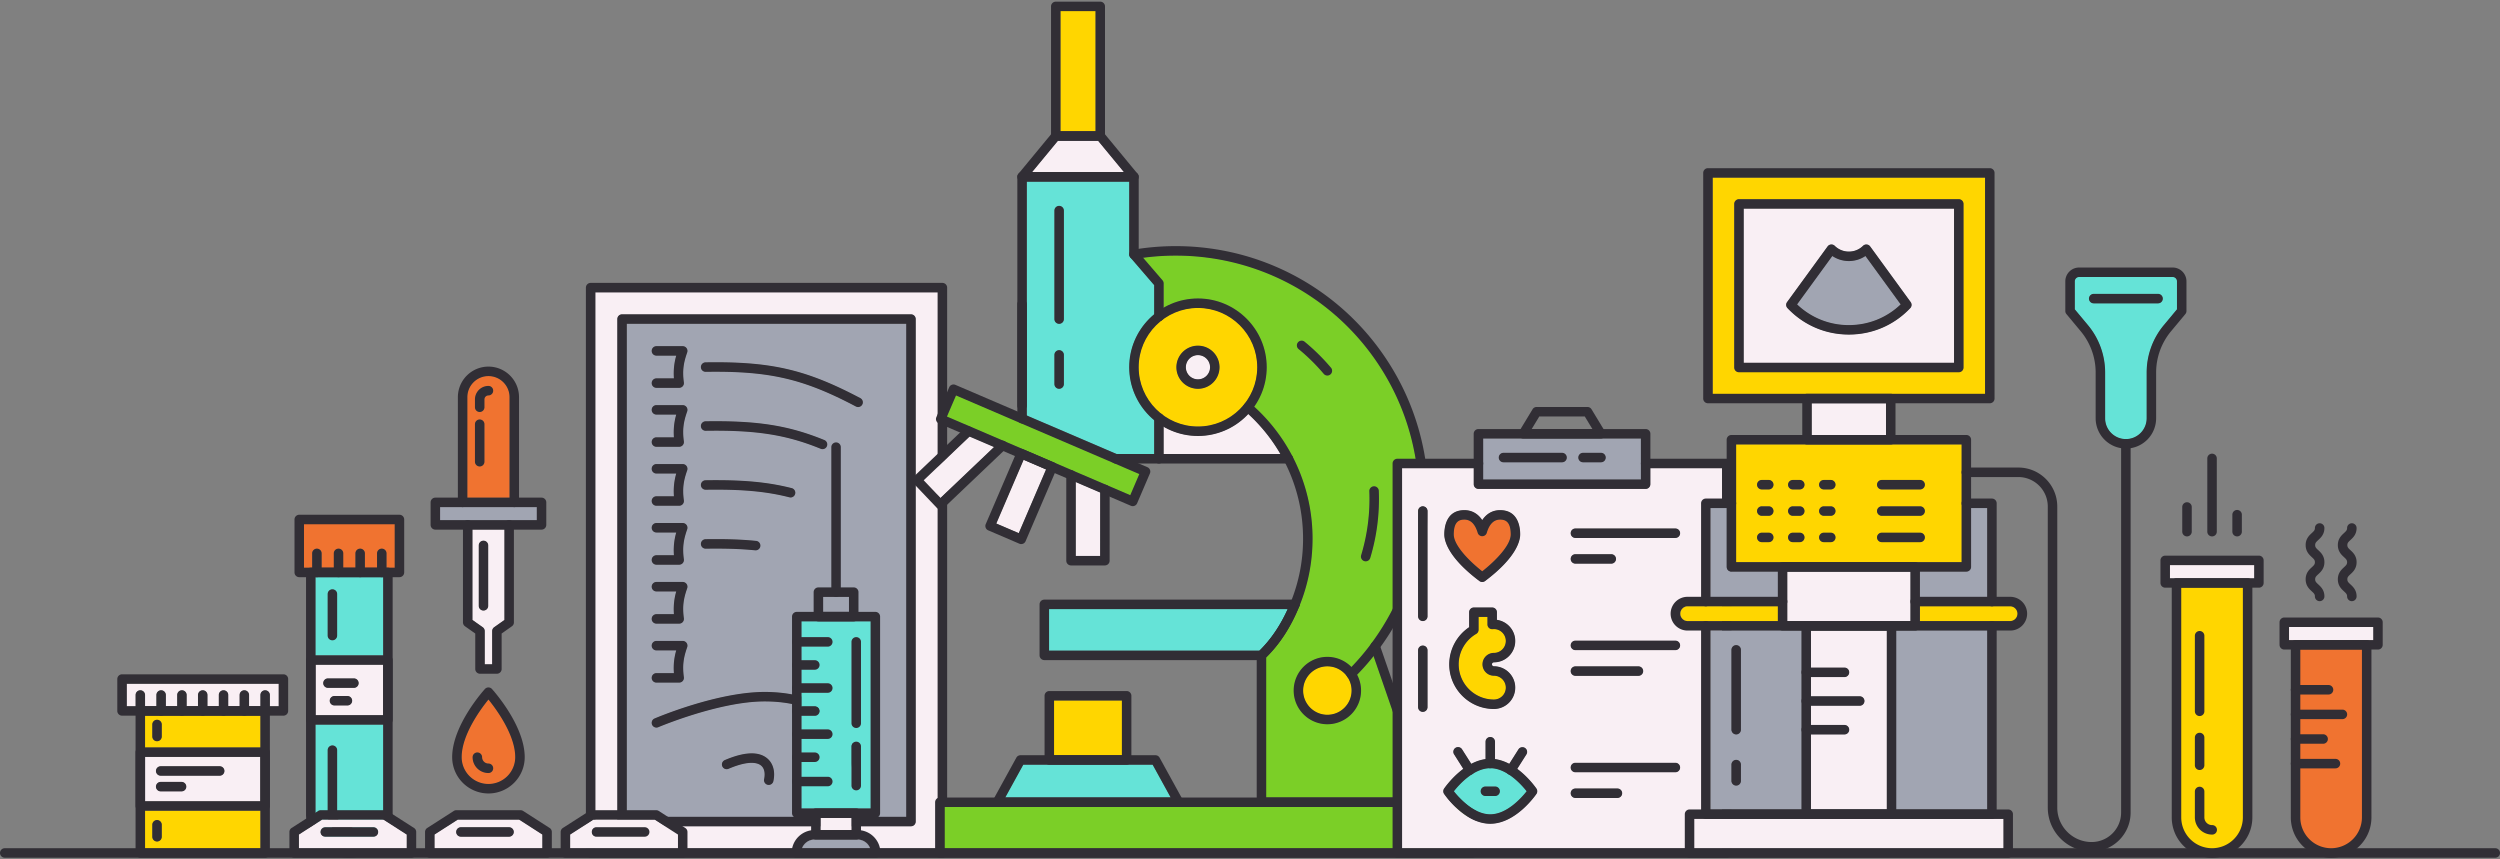 <svg version="1.1" id="Layer_1" xmlns="http://www.w3.org/2000/svg" x="0" y="0" width="480" height="165" xml:space="preserve"><rect width="100%" height="100%" fill="#808080" stroke="none"/><style>.st0{fill:#312e35}.st1{fill:#65e3d7}.st2{fill:#f9eff4}.st3{fill:#f07330}.st4{fill:#a1a5b2}.st5{fill:#ffd600}.st6{fill:#7bcf27}</style><path class="st0" d="M479.088 164.682H.912a.912.912 0 110-1.824h478.176a.912.912 0 110 1.824z"/><path class="st1" d="M67.074 162.908a6.55 6.55 0 006.542-6.542v-17.283H60.531v17.283a6.55 6.55 0 006.543 6.542zm-4.114-18.875a.862.862 0 011.724 0v12.332a2.393 2.393 0 002.391 2.39.862.862 0 010 1.724 4.119 4.119 0 01-4.114-4.114v-12.332zm10.656-18.164v-15.102H60.531v15.102h13.085zM62.96 114.057a.862.862 0 011.724 0v7.969a.862.862 0 01-1.724 0v-7.969z"/><path class="st2" d="M60.531 137.358h13.085v-9.766H60.531v9.766zm6.174-1.956h-2.492a.862.862 0 010-1.724h2.492a.862.862 0 010 1.724zm-3.737-5.103h4.983a.862.862 0 010 1.724h-4.983a.862.862 0 010-1.724z"/><path class="st3" d="M60.845 105.387c.476 0 .862.386.862.862v2.795h2.429v-2.795a.862.862 0 011.724 0v2.795h2.428v-2.795a.862.862 0 011.724 0v2.795h2.428v-2.795a.862.862 0 011.724 0v2.795h1.667v-8.438H58.318v8.438h1.666v-2.795c0-.476.385-.862.861-.862z"/><path class="st0" d="M67.074 164.682c-4.586 0-8.317-3.731-8.317-8.316v-46.46c0-.504.408-.912.912-.912h14.809c.504 0 .912.408.912.912v46.46c0 4.585-3.73 8.316-8.316 8.316zm-6.493-53.865v45.548a6.5 6.5 0 006.493 6.492 6.5 6.5 0 006.492-6.492v-45.548H60.581z"/><path class="st0" d="M63.822 122.939a.912.912 0 01-.912-.912v-7.969a.912.912 0 111.824 0v7.969a.914.914 0 01-.912.912zm3.252 37.59a4.169 4.169 0 01-4.164-4.164v-12.332a.912.912 0 111.824 0v12.332c0 1.291 1.05 2.34 2.341 2.34a.912.912 0 11-.001 1.824zm9.619-49.712H57.456a.912.912 0 01-.912-.912V99.743c0-.504.408-.912.912-.912h19.238c.504 0 .912.408.912.912v10.162a.913.913 0 01-.913.912zm-18.326-1.824h17.414v-8.338H58.367v8.338z"/><path class="st0" d="M60.845 110.817a.912.912 0 01-.912-.912v-3.657a.912.912 0 111.824 0v3.657a.912.912 0 01-.912.912zm4.153 0a.912.912 0 01-.912-.912v-3.657a.912.912 0 111.824 0v3.657a.912.912 0 01-.912.912zm4.152 0a.912.912 0 01-.912-.912v-3.657a.912.912 0 111.824 0v3.657a.912.912 0 01-.912.912zm4.152 0a.912.912 0 01-.912-.912v-3.657a.912.912 0 111.824 0v3.657a.912.912 0 01-.912.912zm1.176 28.315H59.669a.912.912 0 01-.912-.912v-11.489c0-.504.408-.912.912-.912h14.809c.504 0 .912.408.912.912v11.489a.912.912 0 01-.912.912zm-13.897-1.824h12.985v-9.666H60.581v9.666z"/><path class="st0" d="M67.951 132.073h-4.983a.912.912 0 110-1.824h4.983a.912.912 0 110 1.824zm-1.246 3.379h-2.492a.912.912 0 110-1.824h2.492a.912.912 0 110 1.824z"/><path class="st4" d="M174.047 62.12h-53.751v94.758h53.751V62.12zM135.47 92.256c7.106-.107 11.898.331 16.537 1.513a.862.862 0 11-.425 1.67c-4.481-1.141-9.142-1.564-16.085-1.46h-.013a.861.861 0 01-.014-1.723zm-.849-10.445a.863.863 0 01.849-.875c9.951-.152 15.914.791 22.782 3.593a.862.862 0 01-.651 1.596c-6.627-2.704-12.412-3.612-22.105-3.465a.85.85 0 01-.875-.849zm.849 21.764c3.834-.058 6.902.044 9.658.32a.863.863 0 01-.172 1.716c-2.689-.27-5.696-.369-9.46-.312h-.013a.861.861 0 01-.013-1.724zm-5.571-35.34h-3.866a.862.862 0 010-1.724h5.049a.862.862 0 01.813 1.148c-.653 1.854-.967 3.394-.64 5.779a.864.864 0 01-.853.979h-4.368a.862.862 0 010-1.724h3.408a12.034 12.034 0 01.457-4.458zm0 11.318h-3.866a.862.862 0 010-1.724h5.049a.862.862 0 01.813 1.148c-.653 1.854-.967 3.394-.64 5.78a.861.861 0 01-.853.979h-4.368a.862.862 0 010-1.724h3.408a12.02 12.02 0 01.457-4.459zm0 11.32h-3.866a.862.862 0 010-1.724h5.049a.862.862 0 01.813 1.148c-.653 1.854-.967 3.394-.64 5.779a.864.864 0 01-.853.979h-4.368a.862.862 0 010-1.724h3.408a12.013 12.013 0 01.457-4.458zm0 11.318h-3.866a.862.862 0 010-1.724h5.049a.862.862 0 01.813 1.149c-.653 1.854-.967 3.394-.64 5.78a.864.864 0 01-.853.979h-4.368a.862.862 0 010-1.724h3.408a12.024 12.024 0 01.457-4.46zm0 11.319h-3.866a.862.862 0 010-1.724h5.049a.863.863 0 01.813 1.148c-.653 1.854-.967 3.394-.64 5.779a.864.864 0 01-.853.979h-4.368a.862.862 0 010-1.724h3.408a12.015 12.015 0 01.457-4.458zm0 11.319h-3.866a.862.862 0 010-1.724h5.049a.862.862 0 01.813 1.149c-.653 1.854-.967 3.394-.64 5.779a.864.864 0 01-.853.98h-4.368a.862.862 0 010-1.724h3.408a12.042 12.042 0 01.457-4.46zm18.541 25.154a.862.862 0 01-1.684-.368c.121-.551.304-1.913-.6-2.661-.618-.511-2.257-1.111-6.298.615a.862.862 0 11-.677-1.585c2.56-1.093 6.039-2.042 8.074-.357 1.15.951 1.582 2.539 1.185 4.356zm12.568 2.17a.86.86 0 11-1.362-1.056c1.101-1.419 2.414-3.834 2.414-7.286 0-5.322-6.41-9.186-15.241-9.186-8.733 0-20.332 4.906-20.448 4.955a.861.861 0 11-.677-1.585c.487-.208 12.035-5.093 21.124-5.093 9.83 0 16.965 4.588 16.965 10.91.001 3.938-1.508 6.71-2.775 8.341zm4.512-74.508a.861.861 0 01-1.164.36c-10.151-5.354-16.625-6.848-28.859-6.664h-.013a.861.861 0 01-.012-1.724c12.577-.191 19.236 1.35 29.689 6.862.42.224.581.745.359 1.166z"/><path class="st2" d="M114.266 162.908h65.811V56.089h-65.811v106.819zm4.306-101.65c0-.476.386-.862.862-.862h55.475c.476 0 .862.386.862.862v96.482a.862.862 0 01-.862.862h-55.475a.862.862 0 01-.862-.862V61.258z"/><path class="st0" d="M130.402 74.468h-4.368a.912.912 0 110-1.824h3.356a12.308 12.308 0 01.445-4.359h-3.801a.912.912 0 110-1.824h5.049a.913.913 0 01.86 1.215c-.651 1.847-.964 3.381-.637 5.756a.91.91 0 01-.904 1.036zm34.355 3.687a.918.918 0 01-.425-.105c-10.142-5.349-16.61-6.841-28.835-6.658a.912.912 0 11-.028-1.824c12.588-.189 19.251 1.351 29.714 6.868a.912.912 0 01-.426 1.719zm-34.355 7.632h-4.368a.912.912 0 110-1.824h3.356a12.308 12.308 0 01.445-4.359h-3.801a.912.912 0 110-1.824h5.049a.913.913 0 01.86 1.215c-.651 1.847-.964 3.38-.637 5.756a.914.914 0 01-.904 1.036zm27.524.453a.909.909 0 01-.344-.068c-6.62-2.701-12.402-3.608-22.085-3.462a.902.902 0 01-.925-.898.91.91 0 01.898-.925c9.96-.15 15.927.792 22.801 3.597a.912.912 0 01-.345 1.756zm-27.524 10.866h-4.368a.912.912 0 110-1.824h3.356a12.316 12.316 0 01.445-4.36h-3.801a.912.912 0 110-1.824h5.049a.913.913 0 01.86 1.215c-.651 1.847-.964 3.381-.637 5.756a.91.91 0 01-.904 1.037zm21.393-1.59a.932.932 0 01-.226-.028c-4.476-1.14-9.133-1.562-16.072-1.458a.91.91 0 11-.027-1.823c7.112-.108 11.907.332 16.55 1.514a.913.913 0 01-.225 1.795zm-21.393 12.909h-4.368a.912.912 0 110-1.824h3.356a12.292 12.292 0 01.446-4.36h-3.801a.912.912 0 110-1.824h5.049a.913.913 0 01.86 1.215c-.651 1.847-.964 3.381-.637 5.757a.91.91 0 01-.905 1.036zm14.641-2.76a.963.963 0 01-.092-.005c-2.685-.27-5.688-.369-9.454-.312a.91.91 0 01-.925-.898.91.91 0 01.898-.925c3.836-.058 6.907.044 9.663.321a.91.91 0 01-.09 1.819zm-14.641 14.078h-4.368a.912.912 0 110-1.824h3.356a12.292 12.292 0 01.446-4.36h-3.801a.912.912 0 110-1.824h5.049a.913.913 0 01.86 1.215c-.651 1.847-.964 3.382-.637 5.756a.91.91 0 01-.905 1.037zm0 11.319h-4.368a.912.912 0 110-1.824h3.354a12.048 12.048 0 01.445-4.359h-3.799a.912.912 0 110-1.824h5.049a.913.913 0 01.86 1.215c-.651 1.847-.964 3.381-.637 5.756a.91.91 0 01-.904 1.036zm29.925 21.474a.913.913 0 01-.719-1.471c1.097-1.413 2.403-3.818 2.403-7.255 0-5.294-6.389-9.136-15.191-9.136-8.722 0-20.312 4.902-20.428 4.951a.913.913 0 01-1.197-.481.91.91 0 01.481-1.196c.487-.208 12.045-5.097 21.144-5.097 9.859 0 17.015 4.609 17.015 10.96 0 3.954-1.515 6.736-2.786 8.373a.915.915 0 01-.722.352z"/><path class="st0" d="M147.599 150.71a.913.913 0 01-.892-1.107c.119-.542.299-1.881-.583-2.612-.609-.504-2.229-1.093-6.247.622a.912.912 0 11-.716-1.678c3.742-1.598 6.476-1.715 8.126-.35 1.166.965 1.604 2.571 1.202 4.407a.912.912 0 01-.89.718z"/><path class="st0" d="M180.939 164.682h-67.535a.912.912 0 01-.912-.912V55.227c0-.504.408-.912.912-.912h67.535c.504 0 .912.408.912.912V163.77a.913.913 0 01-.912.912zm-66.623-1.824h65.711V56.139h-65.711v106.719z"/><path class="st0" d="M174.909 158.651h-55.475a.912.912 0 01-.912-.912V61.258c0-.504.408-.912.912-.912h55.475c.504 0 .912.408.912.912v96.482a.912.912 0 01-.912.911zm-54.563-1.823h53.651V62.17h-53.651v94.658z"/><path class="st5" d="M50.044 162.908v-7.3H27.803v7.3h22.241zm-19.894-5.415c.476 0 .862.386.862.862v2.306a.862.862 0 01-1.724 0v-2.306c0-.476.386-.862.862-.862z"/><path class="st2" d="M27.803 153.884h22.241v-8.604H27.803v8.604zm3.049-6.718h11.331a.862.862 0 010 1.724H30.852a.862.862 0 010-1.724zm0 3.008h4.011a.862.862 0 010 1.724h-4.011a.862.862 0 010-1.724z"/><path class="st5" d="M38.924 137.358H27.803v6.197h22.241v-6.197h-11.12zm-7.912 4.052a.862.862 0 01-1.724 0v-2.307a.862.862 0 011.724 0v2.307z"/><path class="st2" d="M26.941 132.576c.476 0 .862.386.862.862v2.197h2.27v-2.197a.862.862 0 011.724 0v2.197h2.271v-2.197a.862.862 0 011.724 0v2.197h2.27v-2.197a.862.862 0 011.724 0v2.197h2.27v-2.197a.862.862 0 011.724 0v2.197h2.271v-2.197a.862.862 0 011.724 0v2.197h2.27v-2.197a.862.862 0 011.724 0v2.197h1.786v-4.393H24.294v4.393h1.785v-2.197c0-.476.387-.862.862-.862z"/><path class="st0" d="M54.415 137.408H23.432a.912.912 0 01-.912-.912v-6.117c0-.504.408-.912.912-.912h30.983c.504 0 .912.408.912.912v6.117a.912.912 0 01-.912.912zm-30.071-1.824h29.159v-4.293H24.344v4.293z"/><path class="st0" d="M50.906 164.682H26.941a.912.912 0 01-.912-.912v-27.273c0-.504.408-.912.912-.912h23.964c.504 0 .912.408.912.912v27.273a.911.911 0 01-.911.912zm-23.053-1.824h22.141v-25.45H27.853v25.45z"/><path class="st0" d="M50.906 155.657H26.941a.912.912 0 01-.912-.912v-10.328c0-.504.408-.912.912-.912h23.964c.504 0 .912.408.912.912v10.328a.91.91 0 01-.911.912zm-23.053-1.823h22.141v-8.504H27.853v8.504zm2.297-11.513a.912.912 0 01-.912-.912v-2.307a.912.912 0 111.824 0v2.307a.912.912 0 01-.912.912zm0 19.252a.912.912 0 01-.912-.912v-2.306a.912.912 0 111.824 0v2.306a.912.912 0 01-.912.912z"/><path class="st0" d="M42.182 148.939h-11.33a.912.912 0 110-1.824h11.331a.912.912 0 11-.001 1.824zm-7.32 3.008h-4.011a.912.912 0 110-1.824h4.011a.912.912 0 110 1.824zm-7.921-14.539a.912.912 0 01-.912-.912v-3.058a.912.912 0 111.824 0v3.058a.912.912 0 01-.912.912zm3.994 0a.912.912 0 01-.912-.912v-3.058a.912.912 0 111.824 0v3.058a.912.912 0 01-.912.912zm3.995 0a.912.912 0 01-.912-.912v-3.058a.912.912 0 111.824 0v3.058a.912.912 0 01-.912.912zm3.994 0a.912.912 0 01-.912-.912v-3.058a.912.912 0 111.824 0v3.058a.913.913 0 01-.912.912zm3.993 0a.912.912 0 01-.912-.912v-3.058a.912.912 0 111.824 0v3.058a.912.912 0 01-.912.912zm3.995 0a.912.912 0 01-.912-.912v-3.058a.912.912 0 111.824 0v3.058a.912.912 0 01-.912.912zm3.994 0a.912.912 0 01-.912-.912v-3.058a.912.912 0 111.824 0v3.058a.912.912 0 01-.912.912z"/><path class="st3" d="M88.591 145.382a5.196 5.196 0 005.19 5.19 5.196 5.196 0 005.191-5.19c0-4.326-3.677-9.291-5.19-11.151-1.513 1.862-5.191 6.832-5.191 11.151zm6.052 2.129a.862.862 0 01-.862.862 2.995 2.995 0 01-2.991-2.991.862.862 0 011.724 0c0 .699.569 1.267 1.267 1.267a.863.863 0 01.862.862z"/><path class="st4" d="M89.82 99.916h7.919l.019-.002.02.002h5.335V97.32H84.448v2.597h5.333l.02-.002c.007-.001.013.001.019.001z"/><path class="st3" d="M93.78 72.159a4.1 4.1 0 00-4.095 4.095v19.341h8.195v-19.34a4.102 4.102 0 00-4.1-4.096zm-.817 16.491a.862.862 0 01-1.724 0v-7.2a.862.862 0 011.724 0v7.2zm.818-12.778a.819.819 0 00-.818.818v1.501a.862.862 0 01-1.724 0V76.69a2.544 2.544 0 012.541-2.542.862.862 0 01.001 1.724z"/><path class="st2" d="M87.871 157.328l-4.487 2.88v2.7h20.795v-2.699l-4.488-2.88h-11.82zm9.866 3.271h-9.243a.862.862 0 010-1.724h9.243a.862.862 0 010 1.724zm-35.907-3.271l-4.488 2.88v2.7h20.795v-2.7l-4.488-2.88H61.83zm9.866 3.271h-9.243a.862.862 0 010-1.724h9.243a.862.862 0 010 1.724zm42.216-3.271l-4.488 2.88v2.699h20.796v-2.699l-4.489-2.88h-11.819zm9.866 3.271h-9.243a.862.862 0 010-1.724h9.243a.862.862 0 010 1.724zm-33.115-41.546l1.995 1.408a.86.86 0 01.365.704v6.419h1.519v-6.419c0-.28.136-.542.364-.704l1.991-1.407V101.64h-6.234v17.413zm2.165-15.195c.476 0 .862.386.862.862v11.596a.862.862 0 01-1.724 0V104.72a.863.863 0 01.862-.862z"/><path class="st0" d="M98.742 97.368a.912.912 0 01-.912-.912V76.255a4.053 4.053 0 00-4.05-4.046 4.05 4.05 0 00-4.045 4.046v20.201a.912.912 0 11-1.824 0V76.255a5.876 5.876 0 015.869-5.869 5.878 5.878 0 015.874 5.869v20.201a.912.912 0 01-.912.912z"/><path class="st0" d="M92.102 79.103a.912.912 0 01-.912-.912V76.69a2.595 2.595 0 012.591-2.592.912.912 0 110 1.824.769.769 0 00-.768.768v1.501a.911.911 0 01-.911.912zm0 10.459a.912.912 0 01-.912-.912v-7.2a.912.912 0 111.824 0v7.201a.913.913 0 01-.912.911zm11.874 12.128H83.587a.912.912 0 01-.912-.912v-4.321c0-.504.408-.912.912-.912h20.389c.504 0 .912.408.912.912v4.321a.913.913 0 01-.912.912zm-19.478-1.824h18.565v-2.497H84.498v2.497z"/><path class="st0" d="M95.404 129.357h-3.243a.912.912 0 01-.912-.912v-6.808l-1.974-1.393a.913.913 0 01-.386-.745v-18.723a.912.912 0 111.824 0v18.251l1.974 1.393a.913.913 0 01.386.745v6.369h1.419v-6.369c0-.296.144-.574.385-.745l1.97-1.393v-18.251a.912.912 0 111.824 0v18.723a.914.914 0 01-.385.745l-1.97 1.393v6.809a.912.912 0 01-.912.911z"/><path class="st0" d="M92.828 117.228a.912.912 0 01-.912-.912V104.72a.912.912 0 111.824 0v11.596a.912.912 0 01-.912.912zm.953 35.118a6.972 6.972 0 01-6.964-6.964c0-6.098 6.032-12.815 6.289-13.098a.913.913 0 011.35 0c.257.283 6.289 7.001 6.289 13.098.001 3.84-3.124 6.964-6.964 6.964zm.001-18.036c-1.533 1.893-5.141 6.804-5.141 11.072a5.146 5.146 0 005.14 5.14 5.146 5.146 0 005.141-5.14c0-4.275-3.608-9.18-5.14-11.072z"/><path class="st0" d="M93.781 148.423a3.044 3.044 0 01-3.041-3.041.912.912 0 111.824 0c0 .671.546 1.217 1.217 1.217a.912.912 0 110 1.824zm-14.782 16.259H56.48a.912.912 0 01-.912-.912v-4.032c0-.311.158-.6.419-.767l5.097-3.271a.916.916 0 01.493-.145h12.325c.175 0 .346.05.493.144l5.097 3.271a.913.913 0 01.419.768v4.032a.912.912 0 01-.912.912zm-21.607-1.824h20.695v-2.622l-4.453-2.858h-11.79l-4.452 2.858v2.622z"/><path class="st0" d="M71.696 160.649h-9.243a.912.912 0 110-1.824h9.243a.912.912 0 110 1.824zm33.344 4.033H82.522a.912.912 0 01-.912-.912v-4.032c0-.311.158-.6.419-.767l5.096-3.271a.916.916 0 01.493-.145h12.325c.175 0 .346.05.493.144l5.097 3.271a.913.913 0 01.419.768v4.032a.912.912 0 01-.912.912zm-21.606-1.824h20.695v-2.622l-4.453-2.858h-11.79l-4.452 2.857v2.623z"/><path class="st0" d="M97.737 160.649h-9.243a.912.912 0 110-1.824h9.243a.912.912 0 110 1.824zm33.345 4.033h-22.52a.912.912 0 01-.912-.912v-4.032c0-.311.158-.6.419-.768l5.097-3.271a.915.915 0 01.493-.144h12.325c.175 0 .346.05.492.144l5.098 3.271a.913.913 0 01.419.768v4.032a.91.91 0 01-.911.912zm-21.608-1.824h20.696v-2.622l-4.454-2.858h-11.79l-4.453 2.858v2.622z"/><path class="st0" d="M123.778 160.649h-9.243a.912.912 0 110-1.824h9.243a.912.912 0 110 1.824z"/><path class="st6" d="M272.485 95.786c0-7.555-1.845-15.062-5.335-21.708-8.104-15.45-23.972-25.047-41.412-25.047-2.118 0-4.247.147-6.349.433l3.774 4.384a.86.86 0 01.209.562v4.75a13.065 13.065 0 016.637-1.804c7.252 0 13.152 5.901 13.152 13.154 0 2.821-.896 5.436-2.414 7.58a34.38 34.38 0 017.394 9.611c.009.018.021.035.028.054.524 1.016 1 2.057 1.419 3.12a34.13 34.13 0 012.374 12.549c0 4.48-.85 8.829-2.525 12.926l-.015.033a34.185 34.185 0 01-2.031 4.163l-.003.006c-.113.195-.228.388-.344.578l-.044.073c-.107.175-.216.346-.325.517l-.074.115c-.103.159-.209.316-.315.472l-.096.142a28.716 28.716 0 01-1.175 1.579l-.119.149a33.38 33.38 0 01-.34.408l-.109.128c-.122.141-.245.28-.369.418l-.087.097c-.135.148-.271.294-.409.438l-.052.054c-.153.159-.307.315-.464.47v26.976h30.117l-9.44-27.291a46.946 46.946 0 01-3.237 3.661c.492.908.772 1.947.772 3.05a6.428 6.428 0 01-6.421 6.421c-3.54 0-6.42-2.88-6.42-6.421 0-3.54 2.88-6.421 6.42-6.421 1.81 0 3.446.754 4.614 1.963a44.975 44.975 0 003.821-4.493c.007-.013.016-.025.024-.037l.004-.005a.63.63 0 01.022-.033c5.981-8.074 9.143-17.678 9.143-27.774zM255.411 71.85a.86.86 0 01-1.215-.102 37.5 37.5 0 00-4.832-4.764.862.862 0 111.094-1.332 39.216 39.216 0 015.055 4.984.861.861 0 01-.102 1.214zm7.627 35.264a.863.863 0 01-1.65-.5 37.274 37.274 0 001.568-12.336.862.862 0 011.722-.068c.021.526.031 1.055.031 1.574a38.907 38.907 0 01-1.671 11.33z"/><path class="st2" d="M239.661 79.431a13.12 13.12 0 01-16.29 2.427v5.366h22.547a32.631 32.631 0 00-6.257-7.793zM206.5 106.792l4.775-.002.005-12.244-4.78-2.05z"/><path transform="rotate(-66.791 196.057 95.316)" class="st2" d="M189.368 92.93h13.408v4.776h-13.408z"/><path class="st5" d="M254.854 127.89a4.702 4.702 0 00-4.696 4.697 4.702 4.702 0 004.696 4.697 4.702 4.702 0 004.697-4.697 4.701 4.701 0 00-4.697-4.697z"/><path class="st6" d="M196.405 86.291l.002.001 5.973 2.561.003.002 3.582 1.536.017.007 6.492 2.784.009.004 4.555 1.953 1.777-4.145-22.901-9.82-.019-.008-12.368-5.304-1.778 4.144 4.555 1.953a.03.03 0 01.008.004l10.093 4.328z"/><path class="st2" d="M198.069 33.086h17.818l-5.046-6.112h-7.726z"/><path class="st5" d="M203.571 2.092h6.815V25.25h-6.815z"/><path class="st2" d="M180.571 95.673l10.357-9.855-4.781-2.05-8.866 8.445z"/><path class="st6" d="M181.317 154.895h100.486v8.013H181.317z"/><path class="st1" d="M216.855 70.51c0-4.08 1.867-7.732 4.793-10.147V54.73l-4.582-5.323c-.015-.017-.026-.037-.039-.055-.014-.019-.029-.038-.042-.058-.018-.03-.032-.061-.047-.092-.008-.017-.018-.034-.025-.052a.848.848 0 01-.043-.157l-.001-.004c-.002-.011-.001-.022-.002-.033-.005-.037-.01-.074-.01-.111V34.81h-19.755v44.998l17.293 7.416h7.252v-6.568a13.133 13.133 0 01-4.792-10.146zm-12.638 3.23a.862.862 0 01-1.724 0v-5.601a.862.862 0 011.724 0v5.601zm0-12.473a.862.862 0 01-1.724 0v-20.83a.862.862 0 011.724 0v20.83z"/><path class="st5" d="M202.329 134.453h13.122v10.599h-13.122z"/><path class="st2" d="M232.378 70.51a2.371 2.371 0 00-2.369-2.369 2.372 2.372 0 00-2.37 2.369 2.372 2.372 0 002.37 2.369 2.373 2.373 0 002.369-2.369z"/><path class="st1" d="M196.445 146.776l-3.515 6.392h31.92l-3.516-6.392h-19.867z"/><path class="st5" d="M238.897 77.681c.011-.014.018-.029.03-.043l.014-.013a11.37 11.37 0 002.496-7.116c0-6.303-5.127-11.43-11.428-11.43-6.303 0-11.43 5.127-11.43 11.43 0 6.302 5.127 11.428 11.43 11.428 3.586.001 6.791-1.662 8.888-4.256zm-12.983-7.171a4.098 4.098 0 014.094-4.093 4.097 4.097 0 014.093 4.093 4.097 4.097 0 01-4.093 4.093 4.1 4.1 0 01-4.094-4.093z"/><path class="st1" d="M201.371 124.966h40.475c.046-.045.093-.09.138-.136.204-.204.405-.411.601-.624.069-.074.136-.151.204-.226.187-.208.372-.419.554-.635l.152-.182c.194-.236.383-.478.57-.723l.162-.213c.191-.257.378-.52.561-.787l.165-.244c.181-.271.36-.546.534-.828l.138-.23c.148-.246.294-.496.437-.75.045-.079.09-.156.134-.236.158-.287.311-.581.463-.879l.17-.337c.144-.291.284-.587.422-.887l.067-.149h-45.946v8.066z"/><path class="st0" d="M196.24 78.789a.912.912 0 01-.912-.912V58.4a.912.912 0 111.824 0v19.477a.913.913 0 01-.912.912zm63.181 51.537a.913.913 0 01-.642-1.56 44.904 44.904 0 004.468-5.159.813.813 0 01.052-.078c5.977-8.065 9.136-17.659 9.136-27.744 0-7.547-1.843-15.046-5.33-21.685-8.095-15.433-23.946-25.021-41.367-25.021-2.629 0-5.276.223-7.866.663a.912.912 0 01-.306-1.798 48.947 48.947 0 018.172-.689c18.102 0 34.571 9.961 42.982 25.997 3.624 6.899 5.539 14.691 5.539 22.532 0 10.451-3.265 20.394-9.444 28.761a.766.766 0 01-.05.076 46.838 46.838 0 01-4.702 5.44.907.907 0 01-.642.265z"/><path class="st0" d="M248.63 116.951a.912.912 0 01-.822-1.306 32.214 32.214 0 002.38-12.221 32.35 32.35 0 00-2.251-11.9c-1.904-4.842-5-9.21-8.954-12.632a.912.912 0 011.193-1.379 34.33 34.33 0 019.458 13.343 34.167 34.167 0 012.377 12.568c0 4.486-.851 8.841-2.529 12.945a.912.912 0 01-.852.582zm13.584-9.175a.912.912 0 01-.873-1.177 37.217 37.217 0 001.566-12.32.913.913 0 011.823-.071 39.013 39.013 0 01-1.644 12.921.912.912 0 01-.872.647zm-7.359-35.673a.91.91 0 01-.697-.323 37.327 37.327 0 00-4.825-4.757.911.911 0 111.157-1.409 39.246 39.246 0 015.061 4.99.912.912 0 01-.696 1.499z"/><path class="st0" d="M230.008 83.712c-7.28 0-13.203-5.922-13.203-13.202 0-7.281 5.923-13.204 13.203-13.204 7.28 0 13.202 5.923 13.202 13.204 0 7.279-5.922 13.202-13.202 13.202zm0-24.582c-6.275 0-11.38 5.105-11.38 11.38 0 6.274 5.105 11.378 11.38 11.378 6.274 0 11.378-5.104 11.378-11.378 0-6.275-5.104-11.38-11.378-11.38z"/><path class="st0" d="M230.008 74.652a4.148 4.148 0 01-4.144-4.143 4.148 4.148 0 014.144-4.143 4.147 4.147 0 014.143 4.143 4.147 4.147 0 01-4.143 4.143zm0-6.462a2.322 2.322 0 00-2.32 2.319 2.322 2.322 0 002.32 2.319 2.321 2.321 0 002.319-2.319 2.321 2.321 0 00-2.319-2.319zm24.846 70.868a6.478 6.478 0 01-6.47-6.471 6.478 6.478 0 016.47-6.471 6.478 6.478 0 016.471 6.471 6.477 6.477 0 01-6.471 6.471zm0-11.119c-2.562 0-4.646 2.085-4.646 4.647s2.084 4.647 4.646 4.647c2.563 0 4.647-2.085 4.647-4.647s-2.084-4.647-4.647-4.647zM196.24 81.288a.912.912 0 01-.912-.912V33.948c0-.504.408-.912.912-.912h21.479c.504 0 .912.408.912.912v14.559l4.57 5.309a.912.912 0 01.221.595v6.366a.912.912 0 11-1.824 0V54.75l-4.57-5.309a.916.916 0 01-.221-.595V34.86h-19.655v45.517a.912.912 0 01-.912.911zm26.269 7.709h-8.283a.912.912 0 110-1.824h7.371v-6.936a.912.912 0 111.824 0v7.848a.912.912 0 01-.912.912zm60.156 75.685h-102.21a.912.912 0 01-.912-.912v-9.737c0-.504.408-.912.912-.912h102.21c.504 0 .912.408.912.912v9.737a.912.912 0 01-.912.912zm-101.298-1.824h100.386v-7.913H181.367v7.913z"/><path class="st0" d="M217.717 34.86H196.24a.913.913 0 01-.703-1.492l6.469-7.836a.91.91 0 01.703-.331h8.538a.91.91 0 01.703.331l6.469 7.836a.912.912 0 01-.702 1.492zm-19.542-1.824h17.606l-4.963-6.012h-7.679l-4.964 6.012z"/><path class="st0" d="M211.247 27.024h-8.538a.912.912 0 01-.912-.912V1.23c0-.504.408-.912.912-.912h8.538c.504 0 .912.408.912.912v24.882a.912.912 0 01-.912.912zm-7.626-1.824h6.715V2.142h-6.715V25.2zm38.582 101.54h-41.694a.912.912 0 01-.912-.912v-9.789c0-.504.408-.912.912-.912h48.121a.914.914 0 01.844 1.258c-1.696 4.145-3.868 7.449-6.64 10.102a.915.915 0 01-.631.253zm-40.782-1.824h40.412c2.181-2.154 3.96-4.772 5.411-7.965h-45.823v7.965z"/><path class="st0" d="M274.39 154.94h-32.189a.912.912 0 01-.912-.912v-28.202c0-.249.102-.487.282-.659 2.581-2.465 4.613-5.564 6.214-9.475a.912.912 0 111.688.69c-1.642 4.011-3.724 7.231-6.36 9.829v26.904h29.997l-9.941-28.74a.914.914 0 01.862-1.213.91.91 0 01.88.669l10.341 29.898a.913.913 0 01-.862 1.211zm-27.017-65.943h-24.864a.912.912 0 110-1.824h24.864a.912.912 0 110 1.824zm-44.017-26.818a.912.912 0 01-.912-.912v-20.83a.912.912 0 111.824 0v20.83a.912.912 0 01-.912.912zm0 12.473a.912.912 0 01-.912-.912v-5.601a.912.912 0 111.824 0v5.601a.912.912 0 01-.912.912zm22.952 80.29h-34.836a.912.912 0 01-.799-1.352l4.463-8.116a.911.911 0 01.799-.472h25.908c.333 0 .639.181.799.472l4.464 8.116a.914.914 0 01-.798 1.352zm-33.294-1.824h31.751l-3.461-6.292h-24.83l-3.46 6.292z"/><path class="st0" d="M216.313 146.826h-14.845a.912.912 0 01-.912-.912v-12.323c0-.504.408-.912.912-.912h14.845c.504 0 .912.408.912.912v12.323a.913.913 0 01-.912.912zm-13.934-1.824H215.4v-10.499h-13.021v10.499zm15.111-47.819a.912.912 0 01-.359-.074l-36.872-15.812a.908.908 0 01-.478-1.198l2.457-5.728a.912.912 0 011.197-.479l36.871 15.811a.912.912 0 01.479 1.197l-2.456 5.729a.908.908 0 01-.5.487.894.894 0 01-.339.067zM181.815 79.98l35.196 15.093 1.738-4.053-35.195-15.092-1.739 4.052z"/><path class="st0" d="M196.076 104.464a.912.912 0 01-.359-.074l-5.975-2.562a.908.908 0 01-.478-1.198l5.965-13.906a.912.912 0 011.197-.479l5.973 2.561a.912.912 0 01.479 1.197l-5.963 13.907a.912.912 0 01-.839.554zm-4.777-3.952l4.298 1.843 5.245-12.231-4.297-1.843-5.246 12.231zm-10.758-2.709h-.023a.913.913 0 01-.638-.283l-4.477-4.709a.913.913 0 01.032-1.289l9.902-9.431a.913.913 0 011.258 1.32l-9.242 8.803 3.221 3.388 11.267-10.721a.912.912 0 111.257 1.321l-11.928 11.35a.91.91 0 01-.629.251zm25.097 10.763a.912.912 0 01-.912-.912V91.188a.912.912 0 111.824 0v15.554l4.675-.002.006-12.763a.91.91 0 111.823.001l-.006 13.674a.911.911 0 01-.911.911l-6.499.003z"/><path class="st2" d="M315.963 93.828h-32.102a.862.862 0 01-.862-.862v-3.114H269.15v73.055h61.525V89.853h-13.849v3.114a.863.863 0 01-.863.861zm-34.799 4.165c1.429 0 2.604.679 3.426 1.948.822-1.269 1.997-1.948 3.426-1.948 3.444 0 3.816 3.23 3.816 4.618 0 1.161-.655 4.353-6.724 8.916a.86.86 0 01-1.036 0c-6.068-4.563-6.723-7.755-6.723-8.916 0-1.389.371-4.618 3.815-4.618zm5.664 29.976a4.06 4.06 0 014.056 4.056 4.06 4.06 0 01-4.056 4.056c-4.704 0-8.532-3.828-8.532-8.533a8.568 8.568 0 013.823-7.104v-2.899c0-.476.386-.862.862-.862h3.519c.476 0 .862.386.862.862v1.505a4.062 4.062 0 013.522 4.021 4.061 4.061 0 01-4.056 4.056.422.422 0 000 .842zm-12.788 7.805a.862.862 0 01-1.724 0v-10.921a.862.862 0 011.724 0v10.921zm0-17.441a.862.862 0 01-1.724 0V98.121a.862.862 0 011.724 0v20.212zm20.922 34.074c-.159.233-3.948 5.71-8.831 5.71-4.883 0-8.67-5.476-8.829-5.71a.864.864 0 010-.971c.096-.141 1.52-2.198 3.71-3.803l-1.792-2.824a.862.862 0 011.456-.924l1.794 2.828c.863-.457 1.803-.8 2.799-.929v-3.373a.862.862 0 011.724 0v3.373c.997.129 1.938.473 2.801.93l1.794-2.828a.861.861 0 111.455.923l-1.791 2.824c2.189 1.605 3.614 3.662 3.71 3.803a.864.864 0 010 .971zm15.586.756h-8.069a.862.862 0 010-1.724h8.069a.862.862 0 010 1.724zm11.125-4.937h-19.194a.862.862 0 010-1.724h19.194a.862.862 0 010 1.724zm-20.056-19.376c0-.476.386-.862.862-.862h12.103a.862.862 0 010 1.724h-12.103a.862.862 0 01-.862-.862zm20.056-4.074h-19.194a.862.862 0 010-1.724h19.194a.862.862 0 010 1.724zm-20.056-17.462c0-.476.386-.862.862-.862h6.886a.862.862 0 010 1.724h-6.886a.862.862 0 01-.862-.862zm20.917-4.936a.862.862 0 01-.862.862h-19.194a.862.862 0 010-1.724h19.194c.477 0 .862.386.862.862z"/><path class="st3" d="M284.59 109.75c2.654-2.088 5.518-5.062 5.518-7.14 0-2.566-1.118-2.895-2.092-2.895-1.22 0-2.095.864-2.6 2.568a.863.863 0 01-1.652 0c-.505-1.704-1.38-2.568-2.6-2.568-.974 0-2.091.329-2.091 2.895-.001 2.079 2.863 5.052 5.517 7.14z"/><path class="st5" d="M286.828 125.404a2.335 2.335 0 002.333-2.332 2.335 2.335 0 00-2.333-2.332c-.049 0-.097.004-.145.007l-.148.009a.862.862 0 01-.897-.862v-1.487h-1.795v2.515c0 .307-.163.59-.428.745a6.84 6.84 0 00-3.395 5.881 6.816 6.816 0 006.808 6.809 2.336 2.336 0 002.333-2.333 2.335 2.335 0 00-2.333-2.332 2.147 2.147 0 01-2.144-2.144 2.145 2.145 0 012.144-2.144z"/><path class="st1" d="M289.611 148.598c-1.047-.664-2.236-1.148-3.481-1.148-1.242 0-2.429.482-3.474 1.144l-.009.007-.014.007c-1.649 1.051-2.944 2.549-3.544 3.312.981 1.248 3.826 4.471 7.041 4.471 3.227 0 6.065-3.221 7.044-4.47-.6-.763-1.898-2.264-3.551-3.316l-.007-.004-.005-.003zm-2.547 4.185h-1.865a.862.862 0 010-1.724h1.865a.862.862 0 010 1.724z"/><path class="st4" d="M284.723 84.149v4.825l.002.017-.002.017v3.097h30.378v-3.096l-.002-.018.002-.018V84.15h-30.378zm19.223 2.841h3.443a.862.862 0 010 1.724h-3.443a.862.862 0 010-1.724zm-3.172.861a.862.862 0 01-.862.862h-11.24a.862.862 0 010-1.724h11.24a.863.863 0 01.862.862z"/><path class="st0" d="M331.536 164.682h-63.248a.912.912 0 01-.912-.912V88.991c0-.504.408-.912.912-.912h15.575a.912.912 0 110 1.824H269.2v72.955h61.425V89.903h-14.663a.912.912 0 110-1.824h15.575c.504 0 .912.408.912.912v74.779a.914.914 0 01-.913.912z"/><path class="st0" d="M273.178 136.686a.912.912 0 01-.912-.912v-10.921a.912.912 0 111.824 0v10.921a.912.912 0 01-.912.912zm0-17.441a.912.912 0 01-.912-.912V98.121a.912.912 0 111.824 0v20.213a.911.911 0 01-.912.911zm42.785-25.367h-32.102a.912.912 0 01-.912-.912v-9.679c0-.504.408-.912.912-.912h32.102c.504 0 .912.408.912.912v9.679a.912.912 0 01-.912.912zm-31.19-1.823h30.278v-7.856h-30.278v7.856z"/><path class="st0" d="M307.359 84.199h-14.894a.91.91 0 01-.78-1.384l2.567-4.237a.91.91 0 01.78-.439h9.76c.319 0 .615.167.78.439l2.568 4.237a.912.912 0 01-.781 1.384zm-13.275-1.824h11.657l-1.463-2.413h-8.732l-1.462 2.413zm-7.953 75.791c-4.909 0-8.711-5.497-8.87-5.731a.912.912 0 010-1.027c.159-.234 3.962-5.731 8.87-5.731 4.91 0 8.713 5.497 8.873 5.731a.912.912 0 010 1.027c-.16.234-3.963 5.731-8.873 5.731zm-6.979-6.246c.997 1.263 3.809 4.422 6.978 4.422 3.18 0 5.985-3.156 6.981-4.42-.998-1.263-3.811-4.422-6.981-4.422-3.178.001-5.982 3.156-6.978 4.42z"/><path class="st0" d="M286.131 147.501a.912.912 0 01-.912-.912v-4.178a.912.912 0 111.824 0v4.178a.914.914 0 01-.912.912zm-3.945 1.285a.912.912 0 01-.771-.424l-2.238-3.527a.91.91 0 111.54-.976l2.238 3.527a.91.91 0 01-.769 1.4zm7.891 0a.911.911 0 01-.77-1.4l2.237-3.527a.912.912 0 011.54.976l-2.237 3.527a.905.905 0 01-.77.424zm-3.013 4.047h-1.865a.912.912 0 110-1.824h1.865a.912.912 0 110 1.824zm34.609-4.557h-19.194a.912.912 0 110-1.824h19.194a.912.912 0 110 1.824zm-11.125 4.937h-8.069a.912.912 0 110-1.824h8.069a.912.912 0 110 1.824zm11.125-28.387h-19.194a.912.912 0 110-1.824h19.194a.912.912 0 110 1.824zm-7.091 4.936h-12.103a.912.912 0 110-1.824h12.103a.912.912 0 110 1.824zm7.091-26.472h-19.194a.912.912 0 110-1.824h19.194a.912.912 0 110 1.824zm-12.308 4.936h-6.886a.912.912 0 110-1.824h6.886a.912.912 0 110 1.824zm-24.775 3.523a.91.91 0 01-.548-.183c-6.086-4.575-6.743-7.787-6.743-8.956 0-1.404.377-4.668 3.865-4.668 1.424 0 2.598.664 3.426 1.906.829-1.242 2.003-1.906 3.426-1.906 3.489 0 3.866 3.265 3.866 4.668 0 1.168-.657 4.379-6.744 8.956a.912.912 0 01-.548.183zm-3.426-11.983c-.95 0-2.041.323-2.041 2.845 0 2.053 2.831 4.997 5.467 7.076 2.636-2.079 5.468-5.023 5.468-7.076 0-2.521-1.091-2.845-2.042-2.845-1.195 0-2.054.852-2.552 2.532a.911.911 0 01-1.748 0c-.498-1.68-1.357-2.532-2.552-2.532zm5.664 36.366c-4.732 0-8.582-3.85-8.582-8.583a8.618 8.618 0 013.823-7.131v-2.873c0-.504.408-.912.912-.912h3.519c.504 0 .912.408.912.912v1.462a4.112 4.112 0 013.522 4.065 4.11 4.11 0 01-4.106 4.106.37.37 0 000 .742 4.11 4.11 0 014.106 4.106 4.111 4.111 0 01-4.106 4.106zm-2.935-17.675v2.466a.912.912 0 01-.453.788 6.788 6.788 0 00-3.37 5.838 6.766 6.766 0 006.758 6.759 2.285 2.285 0 002.283-2.283 2.285 2.285 0 00-2.283-2.282 2.196 2.196 0 01-2.194-2.195c0-1.21.984-2.195 2.194-2.195a2.285 2.285 0 002.283-2.282 2.285 2.285 0 00-2.283-2.282c-.048 0-.095.004-.142.007l-.148.009a.909.909 0 01-.95-.911v-1.437h-1.695zm16.019-29.694h-11.24a.912.912 0 110-1.824h11.24a.912.912 0 110 1.824zm7.477 0h-3.443a.912.912 0 110-1.824h3.443a.912.912 0 110 1.824z"/><path class="st5" d="M424.714 163.064a6.129 6.129 0 006.122-6.122v-44.313h-12.244v44.313a6.13 6.13 0 006.122 6.122zm-3.092-41.001a.706.706 0 111.411 0v14.506a.706.706 0 11-1.411 0v-14.506zm0 19.54a.706.706 0 111.411 0v5.329a.706.706 0 11-1.411 0v-5.329zm0 10.362a.706.706 0 011.411 0v4.978c0 .927.754 1.681 1.682 1.681a.706.706 0 010 1.411 3.096 3.096 0 01-3.093-3.092v-4.978z"/><path class="st2" d="M431.542 111.218h1.459v-2.919h-16.574v2.919h1.46z"/><path class="st0" d="M424.714 164.682c-4.267 0-7.739-3.472-7.739-7.739v-45.019c0-.504.408-.912.912-.912h13.655c.504 0 .912.408.912.912v45.019c0 4.267-3.472 7.739-7.74 7.739zm-5.915-51.846v44.107a5.922 5.922 0 005.916 5.915 5.923 5.923 0 005.916-5.915v-44.107h-11.832z"/><path class="st0" d="M422.327 137.481a.912.912 0 01-.912-.912v-14.506a.912.912 0 111.824 0v14.506a.912.912 0 01-.912.912zm0 10.363a.912.912 0 01-.912-.912v-5.329a.912.912 0 111.824 0v5.329a.912.912 0 01-.912.912zm2.387 12.397a3.303 3.303 0 01-3.299-3.298v-4.978a.912.912 0 111.824 0v4.978c0 .813.662 1.475 1.475 1.475a.912.912 0 110 1.823zm8.993-47.405h-17.985a.912.912 0 01-.912-.912v-4.33c0-.504.408-.912.912-.912h17.985c.504 0 .912.408.912.912v4.33a.913.913 0 01-.912.912zm-17.073-1.824h16.161v-2.506h-16.161v2.506zm8.08-8.021a.912.912 0 01-.912-.912V88.017a.912.912 0 111.824 0v14.062a.912.912 0 01-.912.912zm-4.81 0a.912.912 0 01-.912-.912v-4.736a.912.912 0 111.824 0v4.736a.912.912 0 01-.912.912zm9.621 0a.912.912 0 01-.912-.912v-3.256a.912.912 0 111.824 0v3.256a.912.912 0 01-.912.912z"/><path class="st3" d="M447.076 131.73a.706.706 0 010 1.411h-5.623v3.316h8.287a.706.706 0 010 1.412h-8.287v3.316h4.586a.705.705 0 010 1.412h-4.586v3.316h6.954a.706.706 0 110 1.412h-6.954v9.621a6.129 6.129 0 006.122 6.122 6.13 6.13 0 006.123-6.122v-32.434h-12.244v7.222h5.622z"/><path class="st2" d="M454.404 123.097h1.458v-2.919h-16.573v2.919h1.459z"/><path class="st0" d="M447.575 164.682c-4.267 0-7.739-3.472-7.739-7.739v-33.14c0-.504.408-.912.912-.912h13.656c.504 0 .912.408.912.912v33.14c-.001 4.267-3.473 7.739-7.741 7.739zm-5.915-39.967v32.228a5.922 5.922 0 005.915 5.915 5.923 5.923 0 005.916-5.915v-32.228H441.66z"/><path class="st0" d="M456.568 124.715h-17.985a.912.912 0 01-.912-.912v-4.33c0-.504.408-.912.912-.912h17.985c.504 0 .912.408.912.912v4.33a.912.912 0 01-.912.912zm-17.073-1.824h16.161v-2.506h-16.161v2.506zm7.581 10.456h-6.328a.912.912 0 110-1.824h6.328a.912.912 0 110 1.824zm2.665 4.727h-8.993a.912.912 0 110-1.824h8.993a.912.912 0 110 1.824zm-3.701 4.727h-5.292a.912.912 0 110-1.824h5.292a.912.912 0 110 1.824zm2.368 4.726h-7.66a.912.912 0 110-1.824h7.66a.912.912 0 110 1.824zm-3.034-32.101a.912.912 0 01-.912-.912c0-.406-.172-.582-.595-.973-.498-.461-1.181-1.092-1.181-2.313 0-1.22.682-1.851 1.181-2.312.424-.392.595-.567.595-.974 0-.406-.172-.581-.595-.973-.498-.461-1.181-1.092-1.181-2.312 0-1.219.683-1.85 1.181-2.31.423-.391.595-.566.595-.971a.912.912 0 111.824 0c0 1.22-.683 1.85-1.181 2.311-.423.391-.595.565-.595.97 0 .406.172.581.595.973.498.461 1.181 1.092 1.181 2.312 0 1.22-.683 1.852-1.181 2.312-.423.392-.595.567-.595.973 0 .407.172.582.596.974.498.461 1.181 1.092 1.181 2.312a.914.914 0 01-.913.913zm6.18 0a.912.912 0 01-.912-.912c0-.406-.172-.582-.595-.973-.498-.461-1.181-1.092-1.181-2.313 0-1.22.683-1.851 1.181-2.312.424-.392.596-.567.596-.974 0-.406-.172-.581-.595-.972-.498-.461-1.181-1.092-1.181-2.312 0-1.219.683-1.85 1.181-2.31.423-.391.595-.566.595-.971a.912.912 0 111.824 0c0 1.22-.683 1.85-1.182 2.311-.423.391-.595.565-.595.97 0 .406.172.581.595.973.498.461 1.181 1.092 1.181 2.312 0 1.22-.683 1.852-1.181 2.313-.424.392-.595.567-.595.973 0 .407.172.582.596.974.498.461 1.181 1.092 1.181 2.312a.914.914 0 01-.913.911z"/><path class="st2" d="M354.139 128.226a.862.862 0 010 1.724h-6.481v3.784h9.41a.862.862 0 010 1.724h-9.41v3.784h6.481a.862.862 0 010 1.724h-6.481v14.5h14.651v-34.447h-14.651v7.208h6.481z"/><path class="st4" d="M377.538 109.704h-8.963v4.934h13.014v-17.14H378.4v11.345a.862.862 0 01-.862.861zm-45.107 0a.862.862 0 01-.862-.862V97.497h-3.187v17.14h13.012v-4.934h-8.963z"/><path class="st2" d="M343.118 109.704v5.786l.001.009-.001.01v3.785h23.733v-9.59z"/><path class="st5" d="M363.023 85.291h-29.73v11.335l.001.01-.001.01v11.335h43.383V85.29h-13.653zm-23.422 18.756h-1.339a.862.862 0 010-1.724h1.339a.862.862 0 010 1.724zm0-5.061h-1.339a.862.862 0 010-1.724h1.339a.862.862 0 010 1.724zm0-5.061h-1.339a.862.862 0 010-1.724h1.339a.862.862 0 010 1.724zm5.955 10.122h-1.34a.862.862 0 010-1.724h1.34a.862.862 0 010 1.724zm0-5.061h-1.34a.862.862 0 010-1.724h1.34a.862.862 0 010 1.724zm0-5.061h-1.34a.862.862 0 010-1.724h1.34a.862.862 0 010 1.724zm5.955 10.122h-1.339a.862.862 0 010-1.724h1.339a.862.862 0 010 1.724zm0-5.061h-1.339a.862.862 0 010-1.724h1.339a.862.862 0 010 1.724zm0-5.061h-1.339a.862.862 0 010-1.724h1.339a.862.862 0 010 1.724zm17.156 10.122h-7.369a.862.862 0 010-1.724h7.369a.862.862 0 010 1.724zm0-5.061h-7.369a.862.862 0 010-1.724h7.369a.862.862 0 010 1.724zm0-5.061h-7.369a.862.862 0 010-1.724h7.369a.862.862 0 010 1.724zm12.511-59.863H328.79v41.593h52.388V34.062zm-4.23 36.499a.862.862 0 01-.862.862h-42.204a.862.862 0 01-.862-.862V39.155c0-.476.386-.862.862-.862h42.204c.476 0 .862.386.862.862v31.406z"/><path class="st2" d="M334.744 69.699h40.48V40.017h-40.48v29.682zm8.41-11.673l7.786-10.691a.863.863 0 011.301-.107 3.885 3.885 0 002.742 1.12 3.888 3.888 0 002.746-1.12.864.864 0 011.301.107l7.783 10.691a.863.863 0 01-.071 1.1c-3.09 3.265-7.266 5.064-11.76 5.064-4.49 0-8.667-1.798-11.759-5.063a.865.865 0 01-.069-1.101z"/><path class="st4" d="M364.99 58.448l-6.814-9.36a5.61 5.61 0 01-3.192.984 5.608 5.608 0 01-3.188-.984l-6.817 9.36a14.324 14.324 0 0010.005 4.018c3.777 0 7.303-1.421 10.006-4.018zm16.598 97.017v-34.447h-17.555v34.447z"/><path class="st2" d="M347.808 77.378h14.354v6.189h-14.354z"/><path class="st5" d="M324.001 116.361a1.467 1.467 0 000 2.933h17.394v-2.933h-17.394z"/><path class="st1" d="M417.148 53.136h-17.955a.88.88 0 00-.878.878v5.391l2.55 3.064a14.173 14.173 0 013.274 9.05v8.795a4.042 4.042 0 004.033 4.036 4.042 4.042 0 004.032-4.036v-8.796c0-3.3 1.163-6.513 3.273-9.05l2.55-3.064v-5.391a.881.881 0 00-.879-.877zm-2.801 5.062h-12.355a.862.862 0 010-1.724h12.355a.862.862 0 010 1.724z"/><path class="st4" d="M345.935 155.465v-34.448h-17.552v34.447h17.552zm-13.448-30.694a.862.862 0 011.724 0v15.332a.862.862 0 01-1.724 0v-15.332zm.862 21.169c.476 0 .862.386.862.862v3.126a.862.862 0 01-1.724 0v-3.126c0-.476.387-.862.862-.862z"/><path class="st5" d="M385.969 119.294c.808 0 1.466-.658 1.466-1.467 0-.808-.658-1.466-1.466-1.466h-17.395v2.933h17.395z"/><path class="st2" d="M325.255 162.908h59.459v-5.719h-59.459z"/><path class="st0" d="M382.04 77.428h-54.112a.912.912 0 01-.912-.912V33.2c0-.504.408-.912.912-.912h54.112c.504 0 .912.408.912.912v43.316a.912.912 0 01-.912.912zm-53.2-1.824h52.288V34.112H328.84v41.492z"/><path class="st0" d="M376.086 71.473h-42.204a.912.912 0 01-.912-.912V39.155c0-.504.408-.912.912-.912h42.204c.504 0 .912.408.912.912v31.406a.912.912 0 01-.912.912zm-41.292-1.824h40.38V40.067h-40.38v29.582z"/><path class="st0" d="M354.984 64.24c-4.504 0-8.694-1.804-11.796-5.079a.912.912 0 01-.075-1.164l7.786-10.691a.914.914 0 011.377-.113 3.836 3.836 0 002.708 1.106 3.841 3.841 0 002.711-1.105.914.914 0 011.378.113l7.783 10.691a.91.91 0 01-.075 1.163c-3.1 3.275-7.289 5.079-11.797 5.079zm-9.938-5.798a14.273 14.273 0 009.939 3.974c3.749 0 7.25-1.406 9.939-3.974l-6.76-9.285a5.66 5.66 0 01-3.18.966 5.652 5.652 0 01-3.176-.966l-6.762 9.285zm17.977 26.899h-16.077a.912.912 0 01-.912-.912v-7.913c0-.504.408-.912.912-.912h16.077c.504 0 .912.408.912.912v7.913a.912.912 0 01-.912.912zm-15.165-1.824h14.254v-6.089h-14.254v6.089z"/><path class="st0" d="M377.538 109.754h-45.107a.912.912 0 01-.912-.912V84.429c0-.504.408-.912.912-.912h45.107c.504 0 .912.408.912.912v24.413a.912.912 0 01-.912.912zm-44.195-1.824h43.283V85.341h-43.283v22.589z"/><path class="st0" d="M367.713 121.068h-25.457a.912.912 0 01-.912-.912v-11.314c0-.504.408-.912.912-.912h25.457c.504 0 .912.408.912.912v11.314a.913.913 0 01-.912.912zm-24.545-1.824h23.633v-9.49h-23.633v9.49zm42.408 45.438h-61.183a.912.912 0 01-.912-.912v-7.443c0-.504.408-.912.912-.912h61.183c.504 0 .912.408.912.912v7.443a.912.912 0 01-.912.912zm-60.271-1.824h59.359v-5.619h-59.359v5.619z"/><path class="st0" d="M363.171 157.239h-16.375a.912.912 0 01-.912-.912v-36.171c0-.504.408-.912.912-.912h16.375c.504 0 .912.408.912.912v36.171a.912.912 0 01-.912.912zm-15.463-1.824h14.551v-34.347h-14.551v34.347z"/><path class="st0" d="M354.139 129.999h-7.343a.912.912 0 110-1.824h7.343a.912.912 0 110 1.824zm2.929 5.508h-10.272a.912.912 0 110-1.824h10.272a.912.912 0 110 1.824zm-2.929 5.508h-7.343a.912.912 0 110-1.824h7.343a.912.912 0 110 1.824z"/><path class="st0" d="M382.45 157.239h-54.93a.912.912 0 01-.912-.912v-36.171a.912.912 0 111.824 0v35.259h53.106v-35.259a.912.912 0 111.824 0v36.171a.913.913 0 01-.912.912zm-54.93-40.828a.912.912 0 01-.912-.912V96.635c0-.504.408-.912.912-.912h4.912a.912.912 0 110 1.824h-4v17.952a.912.912 0 01-.912.912zm54.93 0a.912.912 0 01-.912-.912V97.547h-4a.912.912 0 110-1.824h4.912c.504 0 .912.408.912.912v18.864a.912.912 0 01-.912.912z"/><path class="st0" d="M385.969 121.068H324a3.244 3.244 0 01-3.24-3.241 3.244 3.244 0 013.24-3.24h18.256a.912.912 0 110 1.824H324a1.417 1.417 0 000 2.833h61.969a1.417 1.417 0 000-2.833h-18.257a.912.912 0 110-1.824h18.257a3.243 3.243 0 013.24 3.24 3.243 3.243 0 01-3.24 3.241zm-52.62 19.947a.912.912 0 01-.912-.912v-15.332a.912.912 0 111.824 0v15.332a.912.912 0 01-.912.912zm0 9.825a.912.912 0 01-.912-.912v-3.126a.912.912 0 111.824 0v3.126a.912.912 0 01-.912.912zm6.252-56.865h-1.339a.912.912 0 110-1.824h1.339a.912.912 0 110 1.824zm5.955 0h-1.34a.912.912 0 110-1.824h1.34a.912.912 0 110 1.824zm5.955 0h-1.339a.912.912 0 110-1.824h1.339a.912.912 0 110 1.824zm17.156 0h-7.369a.912.912 0 110-1.824h7.369a.912.912 0 110 1.824zm-29.066 5.061h-1.339a.912.912 0 110-1.824h1.339a.912.912 0 110 1.824zm5.955 0h-1.34a.912.912 0 110-1.824h1.34a.912.912 0 110 1.824zm5.955 0h-1.339a.912.912 0 110-1.824h1.339a.912.912 0 110 1.824zm17.156 0h-7.369a.912.912 0 110-1.824h7.369a.912.912 0 110 1.824zm-29.066 5.061h-1.339a.912.912 0 110-1.824h1.339a.912.912 0 110 1.824zm5.955 0h-1.34a.912.912 0 110-1.824h1.34a.912.912 0 110 1.824zm5.955 0h-1.339a.912.912 0 110-1.824h1.339a.912.912 0 110 1.824zm17.156 0h-7.369a.912.912 0 110-1.824h7.369a.912.912 0 110 1.824zm39.505-17.973h-.001a5.818 5.818 0 01-5.806-5.81v-8.795c0-2.886-1.017-5.697-2.863-7.915l-2.75-3.303a.914.914 0 01-.211-.583v-5.702a2.655 2.655 0 012.652-2.652h17.955a2.655 2.655 0 012.652 2.652v5.702c0 .213-.075.42-.211.583l-2.749 3.303a12.397 12.397 0 00-2.863 7.915v8.795a5.818 5.818 0 01-5.805 5.81zm-9.807-26.736l2.539 3.049a14.221 14.221 0 013.285 9.082v8.795a3.992 3.992 0 003.983 3.986 3.99 3.99 0 003.982-3.986v-8.795c0-3.311 1.167-6.537 3.285-9.082l2.538-3.05v-5.373a.83.83 0 00-.829-.829h-17.955a.83.83 0 00-.828.829v5.374z"/><path class="st0" d="M414.347 58.247h-12.355a.912.912 0 110-1.824h12.355a.912.912 0 110 1.824zM401.6 163.494c-4.647 0-8.427-3.783-8.427-8.433V97.248a5.662 5.662 0 00-5.656-5.656h-9.979a.912.912 0 110-1.824h9.979c4.124 0 7.479 3.355 7.479 7.48v57.813c0 3.644 2.962 6.609 6.603 6.609a5.662 5.662 0 005.655-5.656v-70.8a.912.912 0 111.824 0v70.8c.001 4.124-3.354 7.48-7.478 7.48z"/><path class="st4" d="M157.995 114.555h5.059v2.976h-5.059z"/><path class="st1" d="M167.205 119.254h-13.363v3.125h5.089a.862.862 0 010 1.724h-5.089v2.707h2.598a.862.862 0 010 1.724h-2.598v2.706h5.089a.862.862 0 010 1.724h-5.089v2.703h2.598a.862.862 0 010 1.724h-2.598v2.706h5.089a.862.862 0 010 1.724h-5.089v2.707h2.598a.862.862 0 010 1.724h-2.598v2.939h5.089a.862.862 0 010 1.724h-5.089v4.353h13.362v-36.014zm-1.944 31.583a.862.862 0 01-1.724 0v-7.525a.862.862 0 011.724 0v7.525zm0-11.976a.862.862 0 01-1.724 0v-15.62a.862.862 0 011.724 0v15.62z"/><path class="st2" d="M157.51 156.99h6.026v2.429h-6.026z"/><path class="st4" d="M164.648 161.143H156.4a2.631 2.631 0 00-2.482 1.765h13.212a2.631 2.631 0 00-2.482-1.765z"/><path class="st0" d="M160.524 114.605a.912.912 0 01-.912-.912V85.854a.912.912 0 111.824 0v27.839a.912.912 0 01-.912.912z"/><path class="st0" d="M163.915 119.304h-6.783a.912.912 0 01-.912-.912v-4.699c0-.504.408-.912.912-.912h6.783c.504 0 .912.408.912.912v4.699a.912.912 0 01-.912.912zm-5.87-1.824h4.959v-2.875h-4.959v2.875z"/><path class="st0" d="M168.067 157.04h-15.086a.912.912 0 01-.912-.912v-37.736c0-.504.408-.912.912-.912h15.086c.504 0 .912.408.912.912v37.736a.912.912 0 01-.912.912zm-14.174-1.823h13.262v-35.912h-13.262v35.912z"/><path class="st0" d="M164.399 161.193h-7.75a.912.912 0 01-.912-.912v-4.153c0-.504.408-.912.912-.912h7.75c.504 0 .912.408.912.912v4.153a.912.912 0 01-.912.912zm-6.839-1.824h5.927v-2.329h-5.927v2.329z"/><path class="st0" d="M168.142 164.682h-15.231a.912.912 0 01-.912-.912 4.406 4.406 0 014.401-4.401h8.248a4.405 4.405 0 014.399 4.288.912.912 0 01-.905 1.025zm-14.152-1.824h13.069a2.581 2.581 0 00-2.41-1.665H156.4c-1.1 0-2.041.693-2.41 1.665zm4.942-38.705h-5.95a.912.912 0 110-1.824h5.95a.912.912 0 110 1.824zm-2.491 4.431h-3.459a.912.912 0 110-1.824h3.459a.912.912 0 110 1.824zm2.491 4.43h-5.95a.912.912 0 110-1.824h5.95a.912.912 0 110 1.824zm-2.491 4.426h-3.459a.912.912 0 110-1.824h3.459a.912.912 0 110 1.824zm2.491 4.43h-5.95a.912.912 0 110-1.824h5.95a.912.912 0 110 1.824zm-2.491 4.431h-3.459a.912.912 0 110-1.824h3.459a.912.912 0 110 1.824zm2.491 4.663h-5.95a.912.912 0 110-1.824h5.95a.912.912 0 110 1.824zm5.467-11.191a.912.912 0 01-.912-.912v-15.62a.912.912 0 111.824 0v15.62a.912.912 0 01-.912.912zm0 11.976a.912.912 0 01-.912-.912v-7.525a.912.912 0 111.824 0v7.525a.913.913 0 01-.912.912z"/></svg>